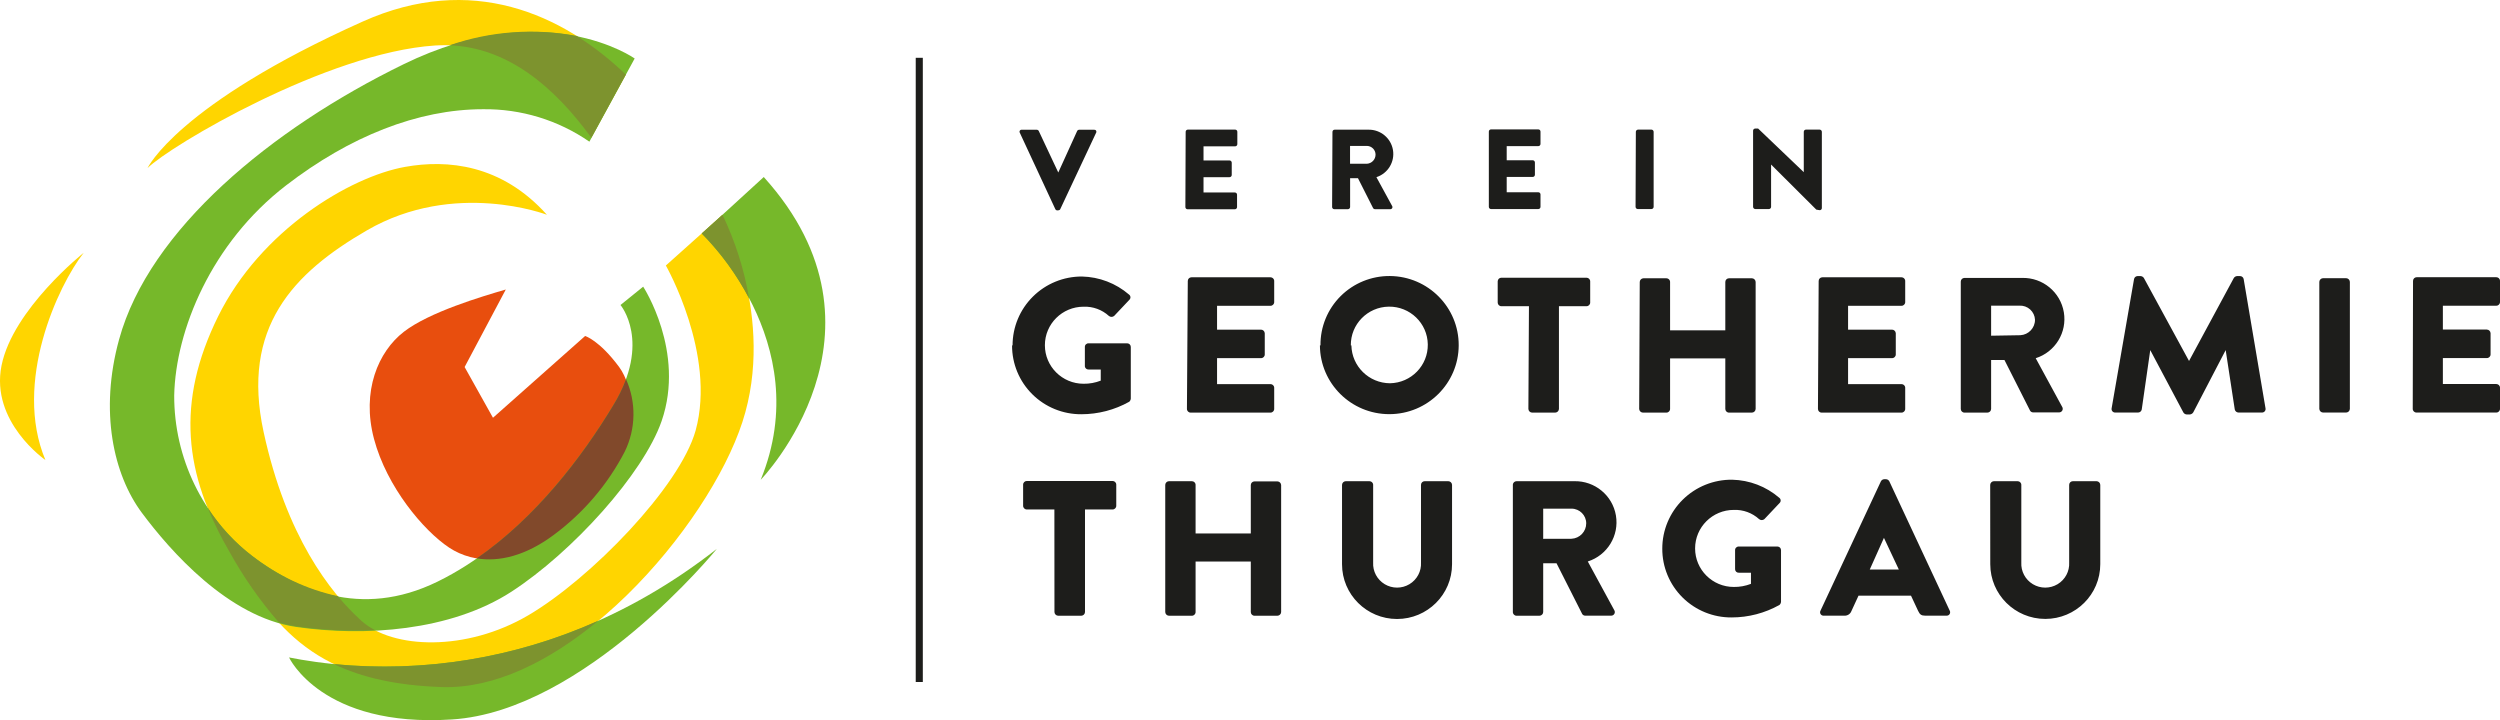 <?xml version="1.0" encoding="UTF-8"?>
<svg xmlns="http://www.w3.org/2000/svg" xmlns:xlink="http://www.w3.org/1999/xlink" width="243px" height="70px" viewBox="0 0 243 70" version="1.1">
    <title>Group 11 Copy</title>
    <g id="💻-Webdesign" stroke="none" stroke-width="1" fill="none" fill-rule="evenodd">
        <g id="Landingpage" transform="translate(-839, -5169)">
            <g id="Group-25" transform="translate(435, 5084)">
                <g id="Group-11-Copy" transform="translate(404, 85)">
                    <g id="Group-2">
                        <path d="M49.164,28.139 C46.822,28.824 41.73,30.333 39.25,32.253 C36.769,34.174 35.116,38.007 36.356,42.671 C37.596,47.334 41.179,51.586 43.652,53.225 C46.126,54.864 49.853,55.008 53.843,51.991 C57.832,48.973 59.355,45.963 60.733,43.905 C62.111,41.848 61.573,37.561 60.182,35.675 C58.252,33.069 56.874,32.658 56.874,32.658 L47.917,40.606 L45.161,35.675 L49.164,28.139 Z" id="Path" fill="#E84E0E"/>
                        <path d="M8.135,24.572 C5.654,27.727 1.245,37.177 4.414,44.714 C4.414,44.714 -0.953,41.018 0.149,35.531 C1.252,30.045 8.135,24.572 8.135,24.572 Z M57.474,13.38 C53.56,8.01 48.634,4.012 42.281,4.423 C31.816,5.109 16.534,14.155 14.336,16.343 C14.336,16.343 17.229,10.17 35.261,2.092 C45.809,-2.64 54.67,1.337 60.829,7.249 L57.474,13.38 Z M64.722,25.807 L70.234,20.876 C70.234,20.876 75.463,30.882 72.163,41.018 C68.863,51.154 55.228,67.195 42.977,66.784 C30.727,66.372 26.731,61.167 22.307,53.63 C17.884,46.093 17.078,39.105 21.205,30.745 C25.332,22.385 34.007,17.179 39.381,16.219 C43.453,15.492 48.744,15.945 53.161,20.876 C53.161,20.876 44.204,17.447 35.674,22.385 C28.474,26.547 23.424,31.842 25.621,41.978 C27.819,52.114 32.091,57.601 35.123,60.344 C38.154,63.087 45.313,63.361 51.369,59.795 C57.426,56.229 66.086,47.314 67.616,41.841 C69.648,34.441 64.722,25.807 64.722,25.807 Z" id="Shape" fill="#FFD500"/>
                        <path d="M28.095,63.903 C33.607,65 51.638,67.469 69.676,53.349 C69.676,53.349 56.847,69.122 43.928,69.931 C31.264,70.754 28.095,63.903 28.095,63.903 Z" id="Path" fill="#76B82A"/>
                        <path d="M68.222,22.707 C68.222,22.707 79.453,33.207 73.941,46.635 C73.941,46.635 87.865,32.281 74.237,17.207 L68.222,22.707 Z" id="Path" fill="#76B82A"/>
                        <path d="M62.517,27.864 L60.312,29.647 C60.312,29.647 63.344,33.213 59.623,39.379 C55.903,45.544 50.122,52.807 42.55,56.524 C34.978,60.241 28.77,57.21 24.512,54.055 C19.709,50.283 16.914,44.522 16.933,38.432 C17.071,32.13 20.516,23.633 27.812,18.016 C33.979,13.27 40.614,10.616 46.953,10.616 C50.644,10.572 54.257,11.674 57.288,13.771 L61.69,5.685 C61.69,5.685 53.016,-0.487 39.25,6.234 C26.352,12.523 14.508,22.33 11.58,32.98 C9.65,39.969 11.028,46.134 13.784,49.837 C16.54,53.541 22.183,59.98 28.791,60.94 C35.398,61.901 43.797,61.352 49.716,57.511 C55.634,53.671 62.524,46.059 64.309,40.929 C66.644,34.167 62.517,27.864 62.517,27.864 Z" id="Path" fill="#76B82A"/>
                        <path d="M57.474,13.38 C53.857,8.415 49.364,4.622 43.694,4.403 C47.664,3.032 51.925,2.718 56.054,3.491 C57.77,4.579 59.37,5.838 60.829,7.249 L57.474,13.38 Z M20.178,49.33 C21.332,51.143 22.802,52.736 24.519,54.034 C26.962,55.947 29.807,57.286 32.842,57.95 C33.545,58.798 34.307,59.596 35.123,60.337 C35.526,60.695 35.973,61.001 36.452,61.249 C33.893,61.373 31.327,61.251 28.791,60.886 C28.227,60.802 27.67,60.68 27.123,60.522 C25.275,58.399 23.658,56.086 22.3,53.623 C21.489,52.245 20.78,50.81 20.178,49.33 Z M72.818,29.023 C71.603,26.697 70.047,24.564 68.201,22.693 L70.227,20.876 C71.467,23.459 72.339,26.201 72.818,29.023 L72.818,29.023 Z M32.443,64.548 C41.234,65.408 50.098,63.956 58.149,60.337 C53.409,64.267 48.055,66.955 42.95,66.784 C38.513,66.633 35.15,65.844 32.443,64.548 Z" id="Shape" fill="#7D932E"/>
                        <path d="M60.85,36.855 C61.856,39.106 61.81,41.684 60.726,43.898 C59.077,47.08 56.721,49.846 53.836,51.984 C51.08,54.041 48.503,54.631 46.34,54.274 C52.072,50.311 56.551,44.467 59.617,39.379 C60.108,38.579 60.521,37.734 60.85,36.855 L60.85,36.855 Z" id="Path" fill="#81492B" fill-rule="nonzero"/>
                    </g>
                    <path d="M102.493,59.493 C102.5,59.687 102.656,59.843 102.851,59.85 L105.104,59.85 C105.299,59.843 105.455,59.687 105.462,59.493 L105.462,49.522 L108.143,49.522 C108.34,49.522 108.501,49.362 108.501,49.165 L108.501,47.108 C108.501,46.911 108.34,46.751 108.143,46.751 L99.806,46.751 C99.608,46.751 99.447,46.911 99.447,47.108 L99.447,49.165 C99.447,49.362 99.608,49.522 99.806,49.522 L102.486,49.522 L102.493,59.493 Z M113.262,59.493 C113.269,59.687 113.425,59.843 113.62,59.85 L115.852,59.85 C116.05,59.85 116.211,59.69 116.211,59.493 L116.211,54.583 L121.578,54.583 L121.578,59.493 C121.578,59.69 121.738,59.85 121.936,59.85 L124.169,59.85 C124.364,59.843 124.52,59.687 124.527,59.493 L124.527,47.149 C124.52,46.955 124.364,46.799 124.169,46.792 L121.936,46.792 C121.738,46.792 121.578,46.952 121.578,47.149 L121.578,51.854 L116.211,51.854 L116.211,47.128 C116.211,46.931 116.05,46.772 115.852,46.772 L113.62,46.772 C113.425,46.779 113.269,46.934 113.262,47.128 L113.262,59.493 Z M130.445,54.844 C130.445,57.783 132.839,60.166 135.792,60.166 C138.745,60.166 141.139,57.783 141.139,54.844 L141.139,47.128 C141.132,46.934 140.975,46.779 140.78,46.772 L138.479,46.772 C138.281,46.772 138.121,46.931 138.121,47.128 L138.121,54.672 C138.168,55.529 137.735,56.342 136.996,56.784 C136.257,57.227 135.334,57.227 134.595,56.784 C133.856,56.342 133.423,55.529 133.47,54.672 L133.47,47.128 C133.47,46.931 133.31,46.772 133.112,46.772 L130.804,46.772 C130.609,46.779 130.453,46.934 130.445,47.128 L130.445,54.844 Z M147.05,59.493 C147.05,59.69 147.211,59.85 147.409,59.85 L149.641,59.85 C149.836,59.843 149.992,59.687 149.999,59.493 L149.999,54.748 L151.294,54.748 L153.789,59.679 C153.853,59.784 153.968,59.846 154.092,59.843 L156.586,59.843 C156.719,59.852 156.846,59.785 156.913,59.67 C156.981,59.555 156.977,59.412 156.903,59.301 L154.333,54.576 C156.233,53.97 157.398,52.066 157.068,50.107 C156.737,48.148 155.012,46.728 153.017,46.772 L147.409,46.772 C147.211,46.772 147.05,46.931 147.05,47.128 L147.05,59.493 Z M149.999,52.375 L149.999,49.44 L152.755,49.44 C153.542,49.447 154.178,50.082 154.181,50.866 C154.183,51.664 153.556,52.324 152.755,52.368 L149.999,52.375 Z M161.574,53.328 C161.567,55.107 162.275,56.815 163.541,58.072 C164.807,59.328 166.525,60.028 168.313,60.015 C169.942,60.015 171.544,59.596 172.963,58.801 C173.051,58.723 173.105,58.615 173.115,58.499 L173.115,53.479 C173.119,53.288 172.969,53.13 172.777,53.122 L169.009,53.122 C168.912,53.118 168.819,53.155 168.751,53.222 C168.683,53.29 168.646,53.383 168.65,53.479 L168.65,55.331 C168.65,55.423 168.689,55.512 168.756,55.576 C168.824,55.639 168.916,55.672 169.009,55.667 L170.194,55.667 L170.194,56.75 C169.663,56.957 169.096,57.059 168.526,57.052 C166.449,57.052 164.764,55.376 164.764,53.307 C164.764,51.239 166.449,49.563 168.526,49.563 C169.433,49.528 170.317,49.851 170.986,50.461 C171.134,50.583 171.348,50.583 171.496,50.461 L172.977,48.891 C173.049,48.823 173.087,48.727 173.08,48.629 C173.074,48.531 173.023,48.441 172.943,48.383 C171.669,47.286 170.052,46.666 168.368,46.628 C166.571,46.609 164.842,47.307 163.566,48.566 C162.29,49.825 161.572,51.54 161.574,53.328 L161.574,53.328 Z M177.201,59.843 L179.268,59.843 C179.571,59.862 179.851,59.681 179.957,59.397 L180.646,57.902 L185.751,57.902 L186.44,59.377 C186.606,59.733 186.757,59.843 187.129,59.843 L189.196,59.843 C189.318,59.853 189.435,59.796 189.501,59.694 C189.567,59.592 189.572,59.463 189.513,59.356 L183.643,46.786 C183.582,46.666 183.461,46.587 183.326,46.58 L183.14,46.58 C183.005,46.587 182.884,46.666 182.823,46.786 L176.953,59.356 C176.899,59.453 176.897,59.57 176.949,59.668 C177,59.766 177.097,59.832 177.208,59.843 L177.201,59.843 Z M181.741,55.358 L183.119,52.279 L184.566,55.358 L181.741,55.358 Z M193.454,54.837 C193.454,57.776 195.848,60.159 198.801,60.159 C201.754,60.159 204.147,57.776 204.147,54.837 L204.147,47.128 C204.14,46.934 203.984,46.779 203.789,46.772 L201.481,46.772 C201.283,46.772 201.123,46.931 201.123,47.128 L201.123,54.672 C201.17,55.529 200.737,56.342 199.998,56.784 C199.259,57.227 198.335,57.227 197.597,56.784 C196.858,56.342 196.425,55.529 196.472,54.672 L196.472,47.128 C196.472,46.931 196.312,46.772 196.114,46.772 L193.806,46.772 C193.611,46.779 193.454,46.934 193.447,47.128 L193.454,54.837 Z M98.373,33.577 C98.365,35.356 99.073,37.064 100.339,38.32 C101.605,39.577 103.324,40.276 105.111,40.264 C106.74,40.263 108.342,39.845 109.762,39.05 C109.849,38.972 109.903,38.864 109.913,38.748 L109.913,33.728 C109.917,33.537 109.767,33.379 109.576,33.371 L105.807,33.371 C105.711,33.367 105.617,33.404 105.549,33.471 C105.481,33.539 105.445,33.632 105.449,33.728 L105.449,35.579 C105.448,35.672 105.487,35.761 105.555,35.825 C105.623,35.888 105.714,35.921 105.807,35.916 L106.992,35.916 L106.992,36.999 C106.461,37.205 105.895,37.308 105.325,37.301 C103.247,37.301 101.563,35.624 101.563,33.556 C101.563,31.488 103.247,29.812 105.325,29.812 C106.231,29.777 107.115,30.1 107.784,30.71 C107.932,30.832 108.146,30.832 108.294,30.71 L109.776,29.14 C109.848,29.072 109.885,28.976 109.879,28.878 C109.872,28.78 109.822,28.69 109.741,28.632 C108.468,27.535 106.85,26.915 105.166,26.877 C103.379,26.871 101.663,27.574 100.398,28.83 C99.132,30.086 98.421,31.791 98.421,33.57 L98.373,33.577 Z M115.37,39.749 C115.37,39.946 115.531,40.106 115.728,40.106 L123.493,40.106 C123.691,40.106 123.852,39.946 123.852,39.749 L123.852,37.692 C123.852,37.495 123.691,37.335 123.493,37.335 L118.298,37.335 L118.298,34.811 L122.577,34.811 C122.775,34.811 122.935,34.652 122.935,34.455 L122.935,32.397 C122.928,32.203 122.772,32.048 122.577,32.041 L118.298,32.041 L118.298,29.723 L123.493,29.723 C123.691,29.723 123.852,29.563 123.852,29.366 L123.852,27.309 C123.852,27.112 123.691,26.952 123.493,26.952 L115.811,26.952 C115.613,26.952 115.453,27.112 115.453,27.309 L115.37,39.749 Z M128.296,33.577 C128.315,37.272 131.331,40.258 135.043,40.256 C138.756,40.255 141.77,37.268 141.786,33.572 C141.803,29.877 138.816,26.863 135.103,26.829 C133.304,26.814 131.575,27.52 130.305,28.788 C129.035,30.056 128.33,31.78 128.351,33.57 L128.296,33.577 Z M131.3,33.577 C131.273,31.522 132.924,29.835 134.988,29.806 C137.052,29.777 138.75,31.418 138.782,33.472 C138.813,35.527 137.167,37.219 135.103,37.253 C133.058,37.238 131.396,35.606 131.355,33.57 L131.3,33.577 Z M148.559,39.749 C148.566,39.943 148.723,40.099 148.917,40.106 L151.17,40.106 C151.365,40.099 151.522,39.943 151.529,39.749 L151.529,29.764 L154.209,29.764 C154.407,29.764 154.567,29.604 154.567,29.407 L154.567,27.35 C154.567,27.153 154.407,26.993 154.209,26.993 L145.934,26.993 C145.736,26.993 145.576,27.153 145.576,27.35 L145.576,29.407 C145.576,29.604 145.736,29.764 145.934,29.764 L148.614,29.764 L148.559,39.749 Z M159.328,39.749 C159.335,39.943 159.492,40.099 159.686,40.106 L161.974,40.106 C162.172,40.106 162.332,39.946 162.332,39.749 L162.332,34.839 L167.7,34.839 L167.7,39.749 C167.7,39.946 167.86,40.106 168.058,40.106 L170.29,40.106 C170.485,40.099 170.641,39.943 170.648,39.749 L170.648,27.405 C170.641,27.211 170.485,27.055 170.29,27.048 L168.058,27.048 C167.86,27.048 167.7,27.208 167.7,27.405 L167.7,32.109 L162.332,32.109 L162.332,27.405 C162.332,27.208 162.172,27.048 161.974,27.048 L159.742,27.048 C159.547,27.055 159.39,27.211 159.383,27.405 L159.328,39.749 Z M176.705,39.749 C176.705,39.946 176.865,40.106 177.063,40.106 L184.828,40.106 C185.026,40.106 185.186,39.946 185.186,39.749 L185.186,37.692 C185.186,37.495 185.026,37.335 184.828,37.335 L179.633,37.335 L179.633,34.811 L183.912,34.811 C184.109,34.811 184.27,34.652 184.27,34.455 L184.27,32.397 C184.263,32.203 184.106,32.048 183.912,32.041 L179.633,32.041 L179.633,29.723 L184.828,29.723 C185.026,29.723 185.186,29.563 185.186,29.366 L185.186,27.309 C185.186,27.112 185.026,26.952 184.828,26.952 L177.132,26.952 C176.934,26.952 176.774,27.112 176.774,27.309 L176.705,39.749 Z M190.588,39.749 C190.588,39.946 190.748,40.106 190.946,40.106 L193.179,40.106 C193.375,40.102 193.533,39.945 193.537,39.749 L193.537,34.99 L194.832,34.99 L197.326,39.921 C197.391,40.026 197.506,40.088 197.63,40.085 L200.124,40.085 C200.257,40.094 200.384,40.027 200.451,39.912 C200.518,39.797 200.514,39.654 200.441,39.543 L197.871,34.818 C199.771,34.212 200.936,32.308 200.605,30.349 C200.275,28.39 198.55,26.97 196.555,27.014 L190.946,27.014 C190.748,27.014 190.588,27.173 190.588,27.37 L190.588,39.749 Z M193.537,32.631 L193.537,29.709 L196.293,29.709 C196.676,29.69 197.051,29.825 197.334,30.082 C197.617,30.34 197.786,30.699 197.802,31.081 C197.803,31.879 197.176,32.539 196.376,32.583 L193.537,32.631 Z M205.25,39.687 C205.228,39.792 205.257,39.901 205.327,39.981 C205.397,40.062 205.501,40.105 205.608,40.099 L207.82,40.099 C207.997,40.098 208.148,39.971 208.178,39.797 L209.005,34.03 L212.216,40.078 C212.281,40.195 212.399,40.272 212.533,40.284 L212.87,40.284 C213.002,40.266 213.118,40.191 213.187,40.078 L216.336,34.03 L217.218,39.797 C217.253,39.968 217.401,40.093 217.576,40.099 L219.85,40.099 C219.957,40.105 220.061,40.062 220.131,39.981 C220.201,39.901 220.23,39.792 220.208,39.687 L218.086,27.137 C218.06,26.969 217.919,26.843 217.748,26.835 L217.445,26.835 C217.316,26.844 217.199,26.913 217.128,27.021 L212.774,35.086 L208.385,27.021 C208.314,26.913 208.197,26.844 208.068,26.835 L207.765,26.835 C207.594,26.843 207.453,26.969 207.427,27.137 L205.25,39.687 Z M225.437,39.742 C225.445,39.936 225.601,40.092 225.796,40.099 L228.049,40.099 C228.244,40.092 228.4,39.936 228.407,39.742 L228.407,27.398 C228.4,27.204 228.244,27.048 228.049,27.041 L225.796,27.041 C225.601,27.048 225.445,27.204 225.437,27.398 L225.437,39.742 Z M234.518,39.742 C234.518,39.939 234.679,40.099 234.877,40.099 L242.642,40.099 C242.84,40.099 243,39.939 243,39.742 L243,37.685 C243,37.488 242.84,37.328 242.642,37.328 L237.447,37.328 L237.447,34.805 L241.725,34.805 C241.923,34.805 242.084,34.645 242.084,34.448 L242.084,32.39 C242.077,32.197 241.92,32.041 241.725,32.034 L237.447,32.034 L237.447,29.716 L242.642,29.716 C242.84,29.716 243,29.556 243,29.359 L243,27.302 C243,27.105 242.84,26.945 242.642,26.945 L234.904,26.945 C234.706,26.945 234.546,27.105 234.546,27.302 L234.518,39.742 Z M102.576,20.327 C102.609,20.4 102.681,20.448 102.762,20.451 C102.961,20.451 103.03,20.396 103.058,20.327 L106.544,12.9 C106.581,12.838 106.579,12.76 106.54,12.699 C106.501,12.638 106.43,12.605 106.358,12.612 L104.884,12.612 C104.804,12.616 104.733,12.664 104.698,12.735 L102.865,16.768 L100.97,12.735 C100.935,12.664 100.864,12.616 100.784,12.612 L99.31,12.612 C99.237,12.605 99.167,12.638 99.128,12.699 C99.089,12.76 99.087,12.838 99.124,12.9 L102.576,20.327 Z M115.219,20.128 C115.219,20.246 115.314,20.341 115.432,20.341 L120.028,20.341 C120.146,20.341 120.241,20.246 120.241,20.128 L120.241,18.921 C120.241,18.804 120.146,18.709 120.028,18.709 L116.982,18.709 L116.982,17.221 L119.511,17.221 C119.629,17.221 119.725,17.125 119.725,17.008 L119.725,15.808 C119.721,15.692 119.628,15.599 119.511,15.595 L116.982,15.595 L116.982,14.224 L120.055,14.224 C120.173,14.224 120.269,14.128 120.269,14.011 L120.269,12.811 C120.269,12.693 120.173,12.598 120.055,12.598 L115.46,12.598 C115.342,12.598 115.246,12.693 115.246,12.811 L115.219,20.128 Z M129.481,20.128 C129.485,20.243 129.579,20.334 129.694,20.334 L131.017,20.334 C131.131,20.331 131.224,20.242 131.231,20.128 L131.231,17.323 L131.996,17.323 L133.47,20.238 C133.509,20.299 133.577,20.336 133.649,20.334 L135.124,20.334 C135.203,20.34 135.279,20.3 135.319,20.231 C135.359,20.163 135.355,20.077 135.31,20.012 L133.787,17.221 C134.906,16.858 135.59,15.734 135.396,14.579 C135.201,13.423 134.185,12.584 133.009,12.605 L129.729,12.605 C129.611,12.605 129.515,12.7 129.515,12.818 L129.481,20.128 Z M131.224,15.917 L131.224,14.182 L132.864,14.182 C133.328,14.19 133.701,14.564 133.704,15.026 C133.705,15.498 133.337,15.888 132.864,15.917 L131.224,15.917 Z M144.715,20.108 C144.715,20.225 144.81,20.32 144.928,20.32 L149.524,20.32 C149.642,20.32 149.737,20.225 149.737,20.108 L149.737,18.901 C149.737,18.783 149.642,18.688 149.524,18.688 L146.451,18.688 L146.451,17.2 L148.979,17.2 C149.097,17.2 149.193,17.105 149.193,16.987 L149.193,15.787 C149.189,15.671 149.096,15.578 148.979,15.575 L146.451,15.575 L146.451,14.203 L149.524,14.203 C149.642,14.203 149.737,14.108 149.737,13.99 L149.737,12.79 C149.737,12.673 149.642,12.578 149.524,12.578 L144.928,12.578 C144.81,12.578 144.715,12.673 144.715,12.79 L144.715,20.108 Z M158.977,20.108 C158.98,20.224 159.074,20.317 159.19,20.32 L160.52,20.32 C160.637,20.317 160.73,20.224 160.734,20.108 L160.734,12.811 C160.73,12.695 160.637,12.602 160.52,12.598 L159.218,12.598 C159.102,12.602 159.008,12.695 159.004,12.811 L158.977,20.108 Z M170.4,20.108 C170.404,20.224 170.498,20.317 170.614,20.32 L171.937,20.32 C172.055,20.32 172.15,20.225 172.15,20.108 L172.15,15.993 L176.546,20.375 L176.87,20.43 C176.925,20.432 176.978,20.412 177.018,20.375 C177.058,20.337 177.082,20.286 177.084,20.231 L177.084,12.811 C177.08,12.695 176.987,12.602 176.87,12.598 L175.54,12.598 C175.422,12.598 175.327,12.693 175.327,12.811 L175.327,16.734 L170.89,12.495 L170.614,12.495 C170.559,12.493 170.506,12.513 170.466,12.551 C170.426,12.588 170.402,12.64 170.4,12.694 L170.4,20.108 Z M89.698,5.617 L89.698,66.29 L89.009,66.29 L89.009,5.617 L89.698,5.617 Z" id="Shape" fill="#1D1D1B"/>
                </g>
            </g>
        </g>
    </g>
</svg>
